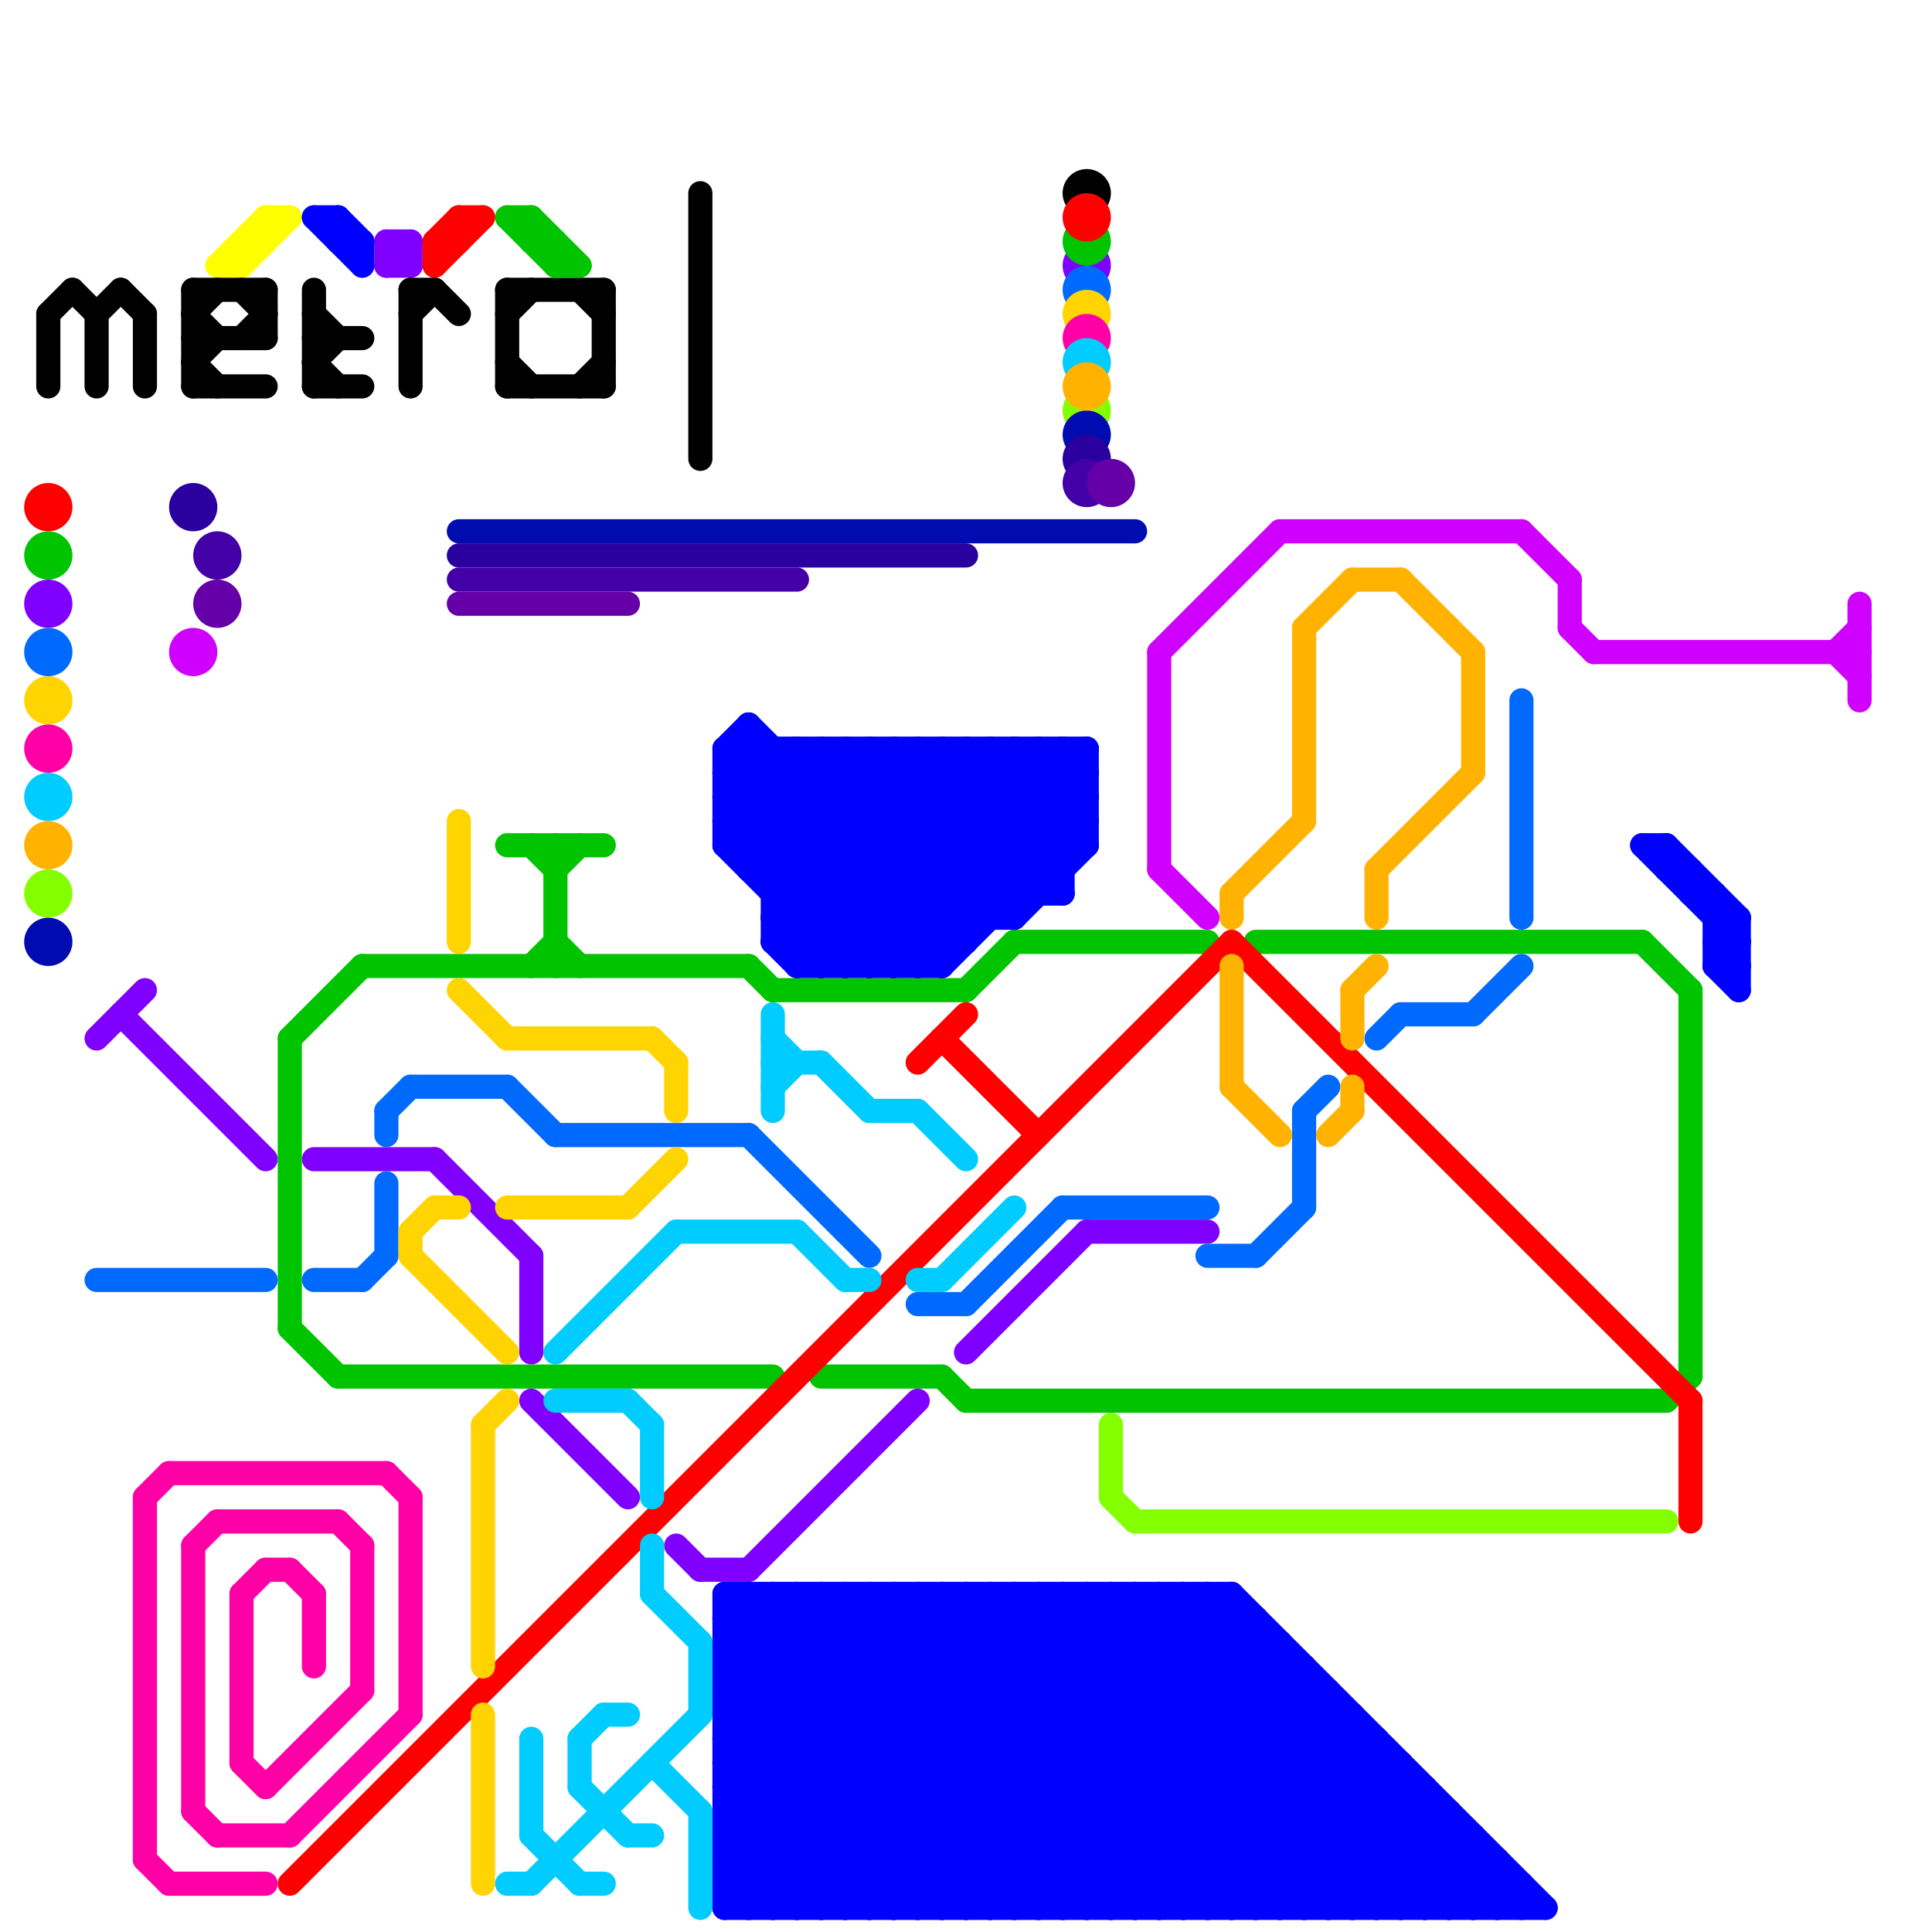 
<svg version="1.1" xmlns="http://www.w3.org/2000/svg" viewBox="0 0 80 80">
<style>text { font: 1px Helvetica; font-weight: 600; white-space: pre; dominant-baseline: central; } line { stroke-width: 1; fill: none; stroke-linecap: round; stroke-linejoin: round; } .c0 { stroke: #8000ff } .c1 { stroke: #ffff00 } .c2 { stroke: #000000 } .c3 { stroke: #00c400 } .c4 { stroke: #0000ff } .c5 { stroke: #ff0000 } .c6 { stroke: #006aff } .c7 { stroke: #ffd400 } .c8 { stroke: #ff00a6 } .c9 { stroke: #00ccff } .c10 { stroke: #84ff00 } .c11 { stroke: #000cb0 } .c12 { stroke: #2a009e } .c13 { stroke: #ffb300 } .c14 { stroke: #4200a6 } .c15 { stroke: #6500a8 } .c16 { stroke: #d000ff } .w1 { stroke-width: 1; }</style><defs><g id="wm-xf"><circle r="1.2" fill="#000"/><circle r="0.9" fill="#fff"/><circle r="0.6" fill="#000"/><circle r="0.3" fill="#fff"/></g><g id="wm"><circle r="0.6" fill="#000"/><circle r="0.3" fill="#fff"/></g></defs><line class="c0 " x1="4" y1="43" x2="6" y2="41"/><line class="c0 " x1="17" y1="10" x2="17" y2="11"/><line class="c0 " x1="13" y1="48" x2="18" y2="48"/><line class="c0 " x1="22" y1="52" x2="22" y2="56"/><line class="c0 " x1="40" y1="56" x2="45" y2="51"/><line class="c0 " x1="16" y1="10" x2="16" y2="11"/><line class="c0 " x1="5" y1="42" x2="11" y2="48"/><line class="c0 " x1="45" y1="51" x2="50" y2="51"/><line class="c0 " x1="16" y1="10" x2="17" y2="11"/><line class="c0 " x1="28" y1="64" x2="29" y2="65"/><line class="c0 " x1="16" y1="11" x2="17" y2="11"/><line class="c0 " x1="31" y1="65" x2="38" y2="58"/><line class="c0 " x1="16" y1="11" x2="17" y2="10"/><line class="c0 " x1="18" y1="48" x2="22" y2="52"/><line class="c0 " x1="22" y1="58" x2="26" y2="62"/><line class="c0 " x1="16" y1="10" x2="17" y2="10"/><line class="c0 " x1="29" y1="65" x2="31" y2="65"/><circle cx="45" cy="11" r="1" fill="#8000ff" /><circle cx="2" cy="25" r="1" fill="#8000ff" /><line class="c1 " x1="9" y1="11" x2="10" y2="11"/><line class="c1 " x1="10" y1="10" x2="10" y2="11"/><line class="c1 " x1="11" y1="9" x2="11" y2="10"/><line class="c1 " x1="9" y1="11" x2="11" y2="9"/><line class="c1 " x1="10" y1="11" x2="12" y2="9"/><line class="c1 " x1="11" y1="9" x2="12" y2="9"/><line class="c1 " x1="10" y1="10" x2="11" y2="10"/><line class="c2 " x1="13" y1="13" x2="14" y2="14"/><line class="c2 " x1="5" y1="12" x2="6" y2="13"/><line class="c2 " x1="17" y1="12" x2="17" y2="16"/><line class="c2 " x1="13" y1="14" x2="15" y2="14"/><line class="c2 " x1="24" y1="16" x2="25" y2="15"/><line class="c2 " x1="21" y1="15" x2="22" y2="16"/><line class="c2 " x1="13" y1="15" x2="14" y2="14"/><line class="c2 " x1="10" y1="12" x2="11" y2="13"/><line class="c2 " x1="4" y1="13" x2="5" y2="12"/><line class="c2 " x1="13" y1="12" x2="13" y2="16"/><line class="c2 " x1="8" y1="13" x2="9" y2="14"/><line class="c2 " x1="8" y1="15" x2="9" y2="16"/><line class="c2 " x1="4" y1="13" x2="4" y2="16"/><line class="c2 " x1="8" y1="12" x2="11" y2="12"/><line class="c2 " x1="21" y1="12" x2="25" y2="12"/><line class="c2 " x1="8" y1="14" x2="11" y2="14"/><line class="c2 " x1="8" y1="16" x2="11" y2="16"/><line class="c2 " x1="13" y1="15" x2="14" y2="16"/><line class="c2 " x1="2" y1="13" x2="3" y2="12"/><line class="c2 " x1="8" y1="12" x2="8" y2="16"/><line class="c2 " x1="11" y1="12" x2="11" y2="14"/><line class="c2 " x1="25" y1="12" x2="25" y2="16"/><line class="c2 " x1="2" y1="13" x2="2" y2="16"/><line class="c2 " x1="29" y1="8" x2="29" y2="19"/><line class="c2 " x1="3" y1="12" x2="4" y2="13"/><line class="c2 " x1="10" y1="14" x2="11" y2="13"/><line class="c2 " x1="21" y1="12" x2="21" y2="16"/><line class="c2 " x1="17" y1="12" x2="18" y2="12"/><line class="c2 " x1="21" y1="13" x2="22" y2="12"/><line class="c2 " x1="24" y1="12" x2="25" y2="13"/><line class="c2 " x1="21" y1="16" x2="25" y2="16"/><line class="c2 " x1="6" y1="13" x2="6" y2="16"/><line class="c2 " x1="8" y1="13" x2="9" y2="12"/><line class="c2 " x1="18" y1="12" x2="19" y2="13"/><line class="c2 " x1="8" y1="15" x2="9" y2="14"/><line class="c2 " x1="17" y1="13" x2="18" y2="12"/><line class="c2 " x1="13" y1="16" x2="15" y2="16"/><circle cx="45" cy="8" r="1" fill="#000000" /><line class="c3 " x1="68" y1="39" x2="70" y2="41"/><line class="c3 " x1="22" y1="35" x2="23" y2="36"/><line class="c3 " x1="70" y1="41" x2="70" y2="57"/><line class="c3 " x1="22" y1="9" x2="24" y2="11"/><line class="c3 " x1="31" y1="40" x2="32" y2="41"/><line class="c3 " x1="15" y1="40" x2="31" y2="40"/><line class="c3 " x1="69" y1="58" x2="70" y2="57"/><line class="c3 " x1="21" y1="9" x2="23" y2="11"/><line class="c3 " x1="12" y1="55" x2="14" y2="57"/><line class="c3 " x1="39" y1="57" x2="40" y2="58"/><line class="c3 " x1="40" y1="58" x2="69" y2="58"/><line class="c3 " x1="21" y1="35" x2="25" y2="35"/><line class="c3 " x1="52" y1="39" x2="68" y2="39"/><line class="c3 " x1="12" y1="43" x2="15" y2="40"/><line class="c3 " x1="21" y1="9" x2="22" y2="9"/><line class="c3 " x1="14" y1="57" x2="32" y2="57"/><line class="c3 " x1="22" y1="9" x2="22" y2="10"/><line class="c3 " x1="23" y1="36" x2="24" y2="35"/><line class="c3 " x1="23" y1="11" x2="24" y2="11"/><line class="c3 " x1="23" y1="35" x2="23" y2="40"/><line class="c3 " x1="22" y1="40" x2="23" y2="39"/><line class="c3 " x1="22" y1="10" x2="23" y2="10"/><line class="c3 " x1="23" y1="39" x2="24" y2="40"/><line class="c3 " x1="42" y1="39" x2="50" y2="39"/><line class="c3 " x1="12" y1="43" x2="12" y2="55"/><line class="c3 " x1="32" y1="41" x2="40" y2="41"/><line class="c3 " x1="23" y1="10" x2="23" y2="11"/><line class="c3 " x1="40" y1="41" x2="42" y2="39"/><line class="c3 " x1="34" y1="57" x2="39" y2="57"/><circle cx="45" cy="10" r="1" fill="#00c400" /><circle cx="2" cy="23" r="1" fill="#00c400" /><line class="c4 " x1="46" y1="66" x2="59" y2="79"/><line class="c4 " x1="30" y1="77" x2="32" y2="79"/><line class="c4 " x1="40" y1="66" x2="53" y2="79"/><line class="c4 " x1="30" y1="68" x2="32" y2="66"/><line class="c4 " x1="60" y1="75" x2="60" y2="79"/><line class="c4 " x1="71" y1="39" x2="72" y2="39"/><line class="c4 " x1="59" y1="74" x2="59" y2="79"/><line class="c4 " x1="32" y1="38" x2="34" y2="40"/><line class="c4 " x1="41" y1="79" x2="52" y2="68"/><line class="c4 " x1="30" y1="77" x2="62" y2="77"/><line class="c4 " x1="69" y1="35" x2="72" y2="38"/><line class="c4 " x1="52" y1="67" x2="52" y2="79"/><line class="c4 " x1="43" y1="79" x2="53" y2="69"/><line class="c4 " x1="38" y1="31" x2="44" y2="37"/><line class="c4 " x1="48" y1="66" x2="48" y2="79"/><line class="c4 " x1="32" y1="66" x2="45" y2="79"/><line class="c4 " x1="58" y1="79" x2="61" y2="76"/><line class="c4 " x1="38" y1="40" x2="45" y2="33"/><line class="c4 " x1="37" y1="40" x2="45" y2="32"/><line class="c4 " x1="39" y1="40" x2="45" y2="34"/><line class="c4 " x1="30" y1="67" x2="42" y2="79"/><line class="c4 " x1="69" y1="36" x2="70" y2="36"/><line class="c4 " x1="62" y1="77" x2="62" y2="79"/><line class="c4 " x1="42" y1="31" x2="45" y2="34"/><line class="c4 " x1="34" y1="66" x2="34" y2="79"/><line class="c4 " x1="55" y1="70" x2="55" y2="79"/><line class="c4 " x1="54" y1="69" x2="54" y2="79"/><line class="c4 " x1="30" y1="71" x2="38" y2="79"/><line class="c4 " x1="43" y1="66" x2="43" y2="79"/><line class="c4 " x1="49" y1="66" x2="49" y2="79"/><line class="c4 " x1="57" y1="79" x2="60" y2="76"/><line class="c4 " x1="71" y1="37" x2="71" y2="40"/><line class="c4 " x1="32" y1="36" x2="37" y2="31"/><line class="c4 " x1="60" y1="79" x2="62" y2="77"/><line class="c4 " x1="34" y1="66" x2="47" y2="79"/><line class="c4 " x1="30" y1="74" x2="35" y2="79"/><line class="c4 " x1="30" y1="79" x2="43" y2="66"/><line class="c4 " x1="68" y1="35" x2="69" y2="35"/><line class="c4 " x1="42" y1="66" x2="42" y2="79"/><line class="c4 " x1="42" y1="66" x2="55" y2="79"/><line class="c4 " x1="71" y1="40" x2="72" y2="39"/><line class="c4 " x1="30" y1="35" x2="35" y2="40"/><line class="c4 " x1="50" y1="79" x2="57" y2="72"/><line class="c4 " x1="57" y1="72" x2="57" y2="79"/><line class="c4 " x1="53" y1="79" x2="58" y2="74"/><line class="c4 " x1="44" y1="66" x2="57" y2="79"/><line class="c4 " x1="44" y1="66" x2="44" y2="79"/><line class="c4 " x1="35" y1="31" x2="42" y2="38"/><line class="c4 " x1="30" y1="79" x2="64" y2="79"/><line class="c4 " x1="39" y1="31" x2="39" y2="40"/><line class="c4 " x1="30" y1="71" x2="35" y2="66"/><line class="c4 " x1="52" y1="79" x2="58" y2="73"/><line class="c4 " x1="72" y1="38" x2="72" y2="41"/><line class="c4 " x1="30" y1="78" x2="63" y2="78"/><line class="c4 " x1="32" y1="37" x2="44" y2="37"/><line class="c4 " x1="46" y1="66" x2="46" y2="79"/><line class="c4 " x1="43" y1="31" x2="45" y2="33"/><line class="c4 " x1="31" y1="79" x2="44" y2="66"/><line class="c4 " x1="47" y1="79" x2="55" y2="71"/><line class="c4 " x1="40" y1="31" x2="44" y2="35"/><line class="c4 " x1="71" y1="40" x2="72" y2="41"/><line class="c4 " x1="30" y1="78" x2="31" y2="79"/><line class="c4 " x1="39" y1="66" x2="39" y2="79"/><line class="c4 " x1="69" y1="35" x2="69" y2="36"/><line class="c4 " x1="30" y1="31" x2="31" y2="30"/><line class="c4 " x1="41" y1="31" x2="41" y2="38"/><line class="c4 " x1="30" y1="66" x2="51" y2="66"/><line class="c4 " x1="37" y1="31" x2="37" y2="40"/><line class="c4 " x1="40" y1="79" x2="52" y2="67"/><line class="c4 " x1="32" y1="66" x2="32" y2="79"/><line class="c4 " x1="30" y1="70" x2="39" y2="79"/><line class="c4 " x1="44" y1="31" x2="45" y2="32"/><line class="c4 " x1="32" y1="79" x2="45" y2="66"/><line class="c4 " x1="37" y1="31" x2="43" y2="37"/><line class="c4 " x1="48" y1="66" x2="61" y2="79"/><line class="c4 " x1="47" y1="66" x2="47" y2="79"/><line class="c4 " x1="59" y1="79" x2="61" y2="77"/><line class="c4 " x1="41" y1="31" x2="45" y2="35"/><line class="c4 " x1="30" y1="73" x2="36" y2="79"/><line class="c4 " x1="42" y1="31" x2="42" y2="38"/><line class="c4 " x1="30" y1="75" x2="60" y2="75"/><line class="c4 " x1="32" y1="39" x2="33" y2="40"/><line class="c4 " x1="30" y1="74" x2="38" y2="66"/><line class="c4 " x1="33" y1="66" x2="33" y2="79"/><line class="c4 " x1="30" y1="78" x2="42" y2="66"/><line class="c4 " x1="43" y1="66" x2="56" y2="79"/><line class="c4 " x1="49" y1="66" x2="62" y2="79"/><line class="c4 " x1="13" y1="9" x2="15" y2="11"/><line class="c4 " x1="30" y1="72" x2="36" y2="66"/><line class="c4 " x1="30" y1="76" x2="40" y2="66"/><line class="c4 " x1="35" y1="66" x2="35" y2="79"/><line class="c4 " x1="31" y1="36" x2="36" y2="31"/><line class="c4 " x1="54" y1="79" x2="59" y2="74"/><line class="c4 " x1="33" y1="66" x2="46" y2="79"/><line class="c4 " x1="30" y1="68" x2="41" y2="79"/><line class="c4 " x1="30" y1="34" x2="33" y2="31"/><line class="c4 " x1="51" y1="66" x2="64" y2="79"/><line class="c4 " x1="33" y1="40" x2="39" y2="40"/><line class="c4 " x1="33" y1="31" x2="33" y2="40"/><line class="c4 " x1="32" y1="39" x2="40" y2="39"/><line class="c4 " x1="14" y1="10" x2="15" y2="10"/><line class="c4 " x1="32" y1="38" x2="39" y2="31"/><line class="c4 " x1="51" y1="66" x2="51" y2="79"/><line class="c4 " x1="49" y1="79" x2="56" y2="72"/><line class="c4 " x1="42" y1="79" x2="53" y2="68"/><line class="c4 " x1="35" y1="66" x2="48" y2="79"/><line class="c4 " x1="34" y1="79" x2="47" y2="66"/><line class="c4 " x1="30" y1="75" x2="39" y2="66"/><line class="c4 " x1="50" y1="66" x2="50" y2="79"/><line class="c4 " x1="30" y1="33" x2="32" y2="31"/><line class="c4 " x1="30" y1="75" x2="34" y2="79"/><line class="c4 " x1="36" y1="79" x2="49" y2="66"/><line class="c4 " x1="55" y1="79" x2="59" y2="75"/><line class="c4 " x1="30" y1="72" x2="57" y2="72"/><line class="c4 " x1="44" y1="79" x2="54" y2="69"/><line class="c4 " x1="30" y1="35" x2="34" y2="31"/><line class="c4 " x1="33" y1="31" x2="40" y2="38"/><line class="c4 " x1="14" y1="9" x2="15" y2="10"/><line class="c4 " x1="70" y1="36" x2="70" y2="37"/><line class="c4 " x1="48" y1="79" x2="56" y2="71"/><line class="c4 " x1="34" y1="40" x2="43" y2="31"/><line class="c4 " x1="37" y1="66" x2="37" y2="79"/><line class="c4 " x1="30" y1="74" x2="59" y2="74"/><line class="c4 " x1="71" y1="38" x2="72" y2="38"/><line class="c4 " x1="30" y1="69" x2="33" y2="66"/><line class="c4 " x1="71" y1="40" x2="72" y2="40"/><line class="c4 " x1="39" y1="66" x2="52" y2="79"/><line class="c4 " x1="47" y1="66" x2="60" y2="79"/><line class="c4 " x1="30" y1="73" x2="58" y2="73"/><line class="c4 " x1="30" y1="66" x2="30" y2="79"/><line class="c4 " x1="71" y1="39" x2="72" y2="38"/><line class="c4 " x1="36" y1="40" x2="45" y2="31"/><line class="c4 " x1="40" y1="31" x2="40" y2="39"/><line class="c4 " x1="30" y1="67" x2="31" y2="66"/><line class="c4 " x1="46" y1="79" x2="55" y2="70"/><line class="c4 " x1="37" y1="66" x2="50" y2="79"/><line class="c4 " x1="30" y1="31" x2="45" y2="31"/><line class="c4 " x1="30" y1="33" x2="45" y2="33"/><line class="c4 " x1="61" y1="79" x2="62" y2="78"/><line class="c4 " x1="36" y1="31" x2="42" y2="37"/><line class="c4 " x1="43" y1="31" x2="43" y2="37"/><line class="c4 " x1="30" y1="76" x2="33" y2="79"/><line class="c4 " x1="70" y1="37" x2="71" y2="37"/><line class="c4 " x1="45" y1="79" x2="54" y2="70"/><line class="c4 " x1="31" y1="30" x2="40" y2="39"/><line class="c4 " x1="33" y1="79" x2="46" y2="66"/><line class="c4 " x1="42" y1="38" x2="45" y2="35"/><line class="c4 " x1="63" y1="78" x2="63" y2="79"/><line class="c4 " x1="30" y1="70" x2="34" y2="66"/><line class="c4 " x1="41" y1="66" x2="41" y2="79"/><line class="c4 " x1="56" y1="71" x2="56" y2="79"/><line class="c4 " x1="58" y1="73" x2="58" y2="79"/><line class="c4 " x1="71" y1="39" x2="72" y2="40"/><line class="c4 " x1="30" y1="31" x2="30" y2="35"/><line class="c4 " x1="30" y1="35" x2="45" y2="35"/><line class="c4 " x1="35" y1="79" x2="48" y2="66"/><line class="c4 " x1="30" y1="32" x2="31" y2="31"/><line class="c4 " x1="44" y1="31" x2="44" y2="37"/><line class="c4 " x1="30" y1="70" x2="55" y2="70"/><line class="c4 " x1="41" y1="66" x2="54" y2="79"/><line class="c4 " x1="40" y1="66" x2="40" y2="79"/><line class="c4 " x1="50" y1="66" x2="63" y2="79"/><line class="c4 " x1="53" y1="68" x2="53" y2="79"/><line class="c4 " x1="32" y1="38" x2="42" y2="38"/><line class="c4 " x1="36" y1="66" x2="36" y2="79"/><line class="c4 " x1="39" y1="79" x2="51" y2="67"/><line class="c4 " x1="68" y1="35" x2="72" y2="39"/><line class="c4 " x1="30" y1="32" x2="45" y2="32"/><line class="c4 " x1="34" y1="31" x2="34" y2="40"/><line class="c4 " x1="56" y1="79" x2="60" y2="75"/><line class="c4 " x1="30" y1="31" x2="39" y2="40"/><line class="c4 " x1="30" y1="73" x2="37" y2="66"/><line class="c4 " x1="30" y1="77" x2="41" y2="66"/><line class="c4 " x1="36" y1="66" x2="49" y2="79"/><line class="c4 " x1="30" y1="34" x2="45" y2="34"/><line class="c4 " x1="36" y1="31" x2="36" y2="40"/><line class="c4 " x1="33" y1="39" x2="41" y2="31"/><line class="c4 " x1="30" y1="34" x2="36" y2="40"/><line class="c4 " x1="31" y1="31" x2="39" y2="39"/><line class="c4 " x1="15" y1="10" x2="15" y2="11"/><line class="c4 " x1="32" y1="39" x2="40" y2="31"/><line class="c4 " x1="33" y1="40" x2="42" y2="31"/><line class="c4 " x1="31" y1="36" x2="44" y2="36"/><line class="c4 " x1="37" y1="79" x2="50" y2="66"/><line class="c4 " x1="35" y1="31" x2="35" y2="40"/><line class="c4 " x1="35" y1="40" x2="44" y2="31"/><line class="c4 " x1="31" y1="35" x2="35" y2="31"/><line class="c4 " x1="45" y1="66" x2="45" y2="79"/><line class="c4 " x1="30" y1="67" x2="52" y2="67"/><line class="c4 " x1="34" y1="31" x2="41" y2="38"/><line class="c4 " x1="13" y1="9" x2="14" y2="9"/><line class="c4 " x1="30" y1="66" x2="43" y2="79"/><line class="c4 " x1="14" y1="9" x2="14" y2="10"/><line class="c4 " x1="38" y1="66" x2="38" y2="79"/><line class="c4 " x1="32" y1="37" x2="38" y2="31"/><line class="c4 " x1="30" y1="32" x2="38" y2="40"/><line class="c4 " x1="30" y1="71" x2="56" y2="71"/><line class="c4 " x1="38" y1="79" x2="51" y2="66"/><line class="c4 " x1="39" y1="31" x2="44" y2="36"/><line class="c4 " x1="45" y1="66" x2="58" y2="79"/><line class="c4 " x1="30" y1="69" x2="54" y2="69"/><line class="c4 " x1="30" y1="33" x2="37" y2="40"/><line class="c4 " x1="31" y1="30" x2="31" y2="36"/><line class="c4 " x1="31" y1="66" x2="31" y2="79"/><line class="c4 " x1="32" y1="31" x2="32" y2="39"/><line class="c4 " x1="30" y1="69" x2="40" y2="79"/><line class="c4 " x1="31" y1="66" x2="44" y2="79"/><line class="c4 " x1="30" y1="76" x2="61" y2="76"/><line class="c4 " x1="30" y1="68" x2="53" y2="68"/><line class="c4 " x1="38" y1="66" x2="51" y2="79"/><line class="c4 " x1="61" y1="76" x2="61" y2="79"/><line class="c4 " x1="62" y1="79" x2="63" y2="78"/><line class="c4 " x1="38" y1="31" x2="38" y2="40"/><line class="c4 " x1="45" y1="31" x2="45" y2="35"/><line class="c4 " x1="51" y1="79" x2="57" y2="73"/><line class="c4 " x1="30" y1="72" x2="37" y2="79"/><line class="c5 " x1="12" y1="78" x2="51" y2="39"/><line class="c5 " x1="39" y1="43" x2="43" y2="47"/><line class="c5 " x1="18" y1="10" x2="19" y2="10"/><line class="c5 " x1="38" y1="44" x2="40" y2="42"/><line class="c5 " x1="51" y1="39" x2="70" y2="58"/><line class="c5 " x1="18" y1="11" x2="20" y2="9"/><line class="c5 " x1="19" y1="9" x2="19" y2="10"/><line class="c5 " x1="18" y1="10" x2="18" y2="11"/><line class="c5 " x1="70" y1="58" x2="70" y2="63"/><line class="c5 " x1="18" y1="10" x2="19" y2="9"/><line class="c5 " x1="19" y1="9" x2="20" y2="9"/><circle cx="45" cy="9" r="1" fill="#ff0000" /><circle cx="2" cy="21" r="1" fill="#ff0000" /><line class="c6 " x1="16" y1="46" x2="16" y2="47"/><line class="c6 " x1="17" y1="45" x2="21" y2="45"/><line class="c6 " x1="16" y1="49" x2="16" y2="52"/><line class="c6 " x1="58" y1="42" x2="61" y2="42"/><line class="c6 " x1="16" y1="46" x2="17" y2="45"/><line class="c6 " x1="21" y1="45" x2="23" y2="47"/><line class="c6 " x1="57" y1="43" x2="58" y2="42"/><line class="c6 " x1="40" y1="54" x2="44" y2="50"/><line class="c6 " x1="54" y1="46" x2="54" y2="50"/><line class="c6 " x1="44" y1="50" x2="50" y2="50"/><line class="c6 " x1="54" y1="46" x2="55" y2="45"/><line class="c6 " x1="31" y1="47" x2="36" y2="52"/><line class="c6 " x1="13" y1="53" x2="15" y2="53"/><line class="c6 " x1="15" y1="53" x2="16" y2="52"/><line class="c6 " x1="4" y1="53" x2="11" y2="53"/><line class="c6 " x1="23" y1="47" x2="31" y2="47"/><line class="c6 " x1="61" y1="42" x2="63" y2="40"/><line class="c6 " x1="50" y1="52" x2="52" y2="52"/><line class="c6 " x1="52" y1="52" x2="54" y2="50"/><line class="c6 " x1="38" y1="54" x2="40" y2="54"/><line class="c6 " x1="63" y1="29" x2="63" y2="38"/><circle cx="2" cy="27" r="1" fill="#006aff" /><circle cx="45" cy="12" r="1" fill="#006aff" /><line class="c7 " x1="17" y1="51" x2="17" y2="52"/><line class="c7 " x1="26" y1="50" x2="28" y2="48"/><line class="c7 " x1="19" y1="41" x2="21" y2="43"/><line class="c7 " x1="21" y1="43" x2="27" y2="43"/><line class="c7 " x1="17" y1="52" x2="21" y2="56"/><line class="c7 " x1="19" y1="34" x2="19" y2="39"/><line class="c7 " x1="28" y1="44" x2="28" y2="46"/><line class="c7 " x1="20" y1="59" x2="20" y2="69"/><line class="c7 " x1="20" y1="59" x2="21" y2="58"/><line class="c7 " x1="17" y1="51" x2="18" y2="50"/><line class="c7 " x1="20" y1="71" x2="20" y2="78"/><line class="c7 " x1="27" y1="43" x2="28" y2="44"/><line class="c7 " x1="18" y1="50" x2="19" y2="50"/><line class="c7 " x1="21" y1="50" x2="26" y2="50"/><circle cx="2" cy="29" r="1" fill="#ffd400" /><circle cx="45" cy="13" r="1" fill="#ffd400" /><line class="c8 " x1="8" y1="64" x2="9" y2="63"/><line class="c8 " x1="11" y1="65" x2="12" y2="65"/><line class="c8 " x1="14" y1="63" x2="15" y2="64"/><line class="c8 " x1="8" y1="75" x2="9" y2="76"/><line class="c8 " x1="9" y1="76" x2="12" y2="76"/><line class="c8 " x1="16" y1="61" x2="17" y2="62"/><line class="c8 " x1="11" y1="74" x2="15" y2="70"/><line class="c8 " x1="6" y1="62" x2="7" y2="61"/><line class="c8 " x1="12" y1="76" x2="17" y2="71"/><line class="c8 " x1="13" y1="66" x2="13" y2="69"/><line class="c8 " x1="7" y1="61" x2="16" y2="61"/><line class="c8 " x1="9" y1="63" x2="14" y2="63"/><line class="c8 " x1="12" y1="65" x2="13" y2="66"/><line class="c8 " x1="6" y1="77" x2="7" y2="78"/><line class="c8 " x1="10" y1="66" x2="10" y2="73"/><line class="c8 " x1="8" y1="64" x2="8" y2="75"/><line class="c8 " x1="6" y1="62" x2="6" y2="77"/><line class="c8 " x1="15" y1="64" x2="15" y2="70"/><line class="c8 " x1="10" y1="66" x2="11" y2="65"/><line class="c8 " x1="7" y1="78" x2="11" y2="78"/><line class="c8 " x1="17" y1="62" x2="17" y2="71"/><line class="c8 " x1="10" y1="73" x2="11" y2="74"/><circle cx="2" cy="31" r="1" fill="#ff00a6" /><circle cx="45" cy="14" r="1" fill="#ff00a6" /><line class="c9 " x1="29" y1="68" x2="29" y2="71"/><line class="c9 " x1="27" y1="59" x2="27" y2="62"/><line class="c9 " x1="23" y1="56" x2="28" y2="51"/><line class="c9 " x1="32" y1="45" x2="33" y2="44"/><line class="c9 " x1="27" y1="64" x2="27" y2="66"/><line class="c9 " x1="38" y1="53" x2="39" y2="53"/><line class="c9 " x1="24" y1="72" x2="25" y2="71"/><line class="c9 " x1="38" y1="46" x2="40" y2="48"/><line class="c9 " x1="32" y1="44" x2="34" y2="44"/><line class="c9 " x1="36" y1="46" x2="38" y2="46"/><line class="c9 " x1="34" y1="44" x2="36" y2="46"/><line class="c9 " x1="22" y1="78" x2="29" y2="71"/><line class="c9 " x1="39" y1="53" x2="42" y2="50"/><line class="c9 " x1="24" y1="78" x2="25" y2="78"/><line class="c9 " x1="23" y1="58" x2="26" y2="58"/><line class="c9 " x1="26" y1="58" x2="27" y2="59"/><line class="c9 " x1="26" y1="76" x2="27" y2="76"/><line class="c9 " x1="24" y1="72" x2="24" y2="74"/><line class="c9 " x1="28" y1="51" x2="33" y2="51"/><line class="c9 " x1="22" y1="76" x2="24" y2="78"/><line class="c9 " x1="27" y1="66" x2="29" y2="68"/><line class="c9 " x1="22" y1="72" x2="22" y2="76"/><line class="c9 " x1="35" y1="53" x2="36" y2="53"/><line class="c9 " x1="24" y1="74" x2="26" y2="76"/><line class="c9 " x1="32" y1="43" x2="33" y2="44"/><line class="c9 " x1="33" y1="51" x2="35" y2="53"/><line class="c9 " x1="32" y1="42" x2="32" y2="46"/><line class="c9 " x1="25" y1="71" x2="26" y2="71"/><line class="c9 " x1="27" y1="73" x2="29" y2="75"/><line class="c9 " x1="29" y1="75" x2="29" y2="79"/><line class="c9 " x1="21" y1="78" x2="22" y2="78"/><circle cx="45" cy="15" r="1" fill="#00ccff" /><circle cx="2" cy="33" r="1" fill="#00ccff" /><line class="c10 " x1="46" y1="62" x2="47" y2="63"/><line class="c10 " x1="47" y1="63" x2="69" y2="63"/><line class="c10 " x1="46" y1="59" x2="46" y2="62"/><circle cx="2" cy="37" r="1" fill="#84ff00" /><circle cx="45" cy="17" r="1" fill="#84ff00" /><line class="c11 " x1="19" y1="22" x2="47" y2="22"/><circle cx="2" cy="39" r="1" fill="#000cb0" /><circle cx="45" cy="18" r="1" fill="#000cb0" /><line class="c12 " x1="19" y1="23" x2="40" y2="23"/><circle cx="8" cy="21" r="1" fill="#2a009e" /><circle cx="45" cy="19" r="1" fill="#2a009e" /><line class="c13 " x1="56" y1="45" x2="56" y2="46"/><line class="c13 " x1="51" y1="37" x2="54" y2="34"/><line class="c13 " x1="56" y1="24" x2="58" y2="24"/><line class="c13 " x1="54" y1="26" x2="56" y2="24"/><line class="c13 " x1="57" y1="36" x2="57" y2="38"/><line class="c13 " x1="51" y1="45" x2="53" y2="47"/><line class="c13 " x1="61" y1="27" x2="61" y2="32"/><line class="c13 " x1="57" y1="36" x2="61" y2="32"/><line class="c13 " x1="54" y1="26" x2="54" y2="34"/><line class="c13 " x1="51" y1="37" x2="51" y2="38"/><line class="c13 " x1="51" y1="40" x2="51" y2="45"/><line class="c13 " x1="58" y1="24" x2="61" y2="27"/><line class="c13 " x1="56" y1="41" x2="57" y2="40"/><line class="c13 " x1="56" y1="41" x2="56" y2="43"/><line class="c13 " x1="55" y1="47" x2="56" y2="46"/><circle cx="45" cy="16" r="1" fill="#ffb300" /><circle cx="2" cy="35" r="1" fill="#ffb300" /><line class="c14 " x1="19" y1="24" x2="33" y2="24"/><circle cx="9" cy="23" r="1" fill="#4200a6" /><circle cx="45" cy="20" r="1" fill="#4200a6" /><line class="c15 " x1="19" y1="25" x2="26" y2="25"/><circle cx="46" cy="20" r="1" fill="#6500a8" /><circle cx="9" cy="25" r="1" fill="#6500a8" /><line class="c16 " x1="48" y1="27" x2="53" y2="22"/><line class="c16 " x1="65" y1="26" x2="66" y2="27"/><line class="c16 " x1="63" y1="22" x2="65" y2="24"/><line class="c16 " x1="77" y1="25" x2="77" y2="29"/><line class="c16 " x1="76" y1="27" x2="77" y2="26"/><line class="c16 " x1="66" y1="27" x2="77" y2="27"/><line class="c16 " x1="65" y1="24" x2="65" y2="26"/><line class="c16 " x1="48" y1="27" x2="48" y2="36"/><line class="c16 " x1="76" y1="27" x2="77" y2="28"/><line class="c16 " x1="48" y1="36" x2="50" y2="38"/><line class="c16 " x1="53" y1="22" x2="63" y2="22"/><circle cx="8" cy="27" r="1" fill="#d000ff" />
</svg>
